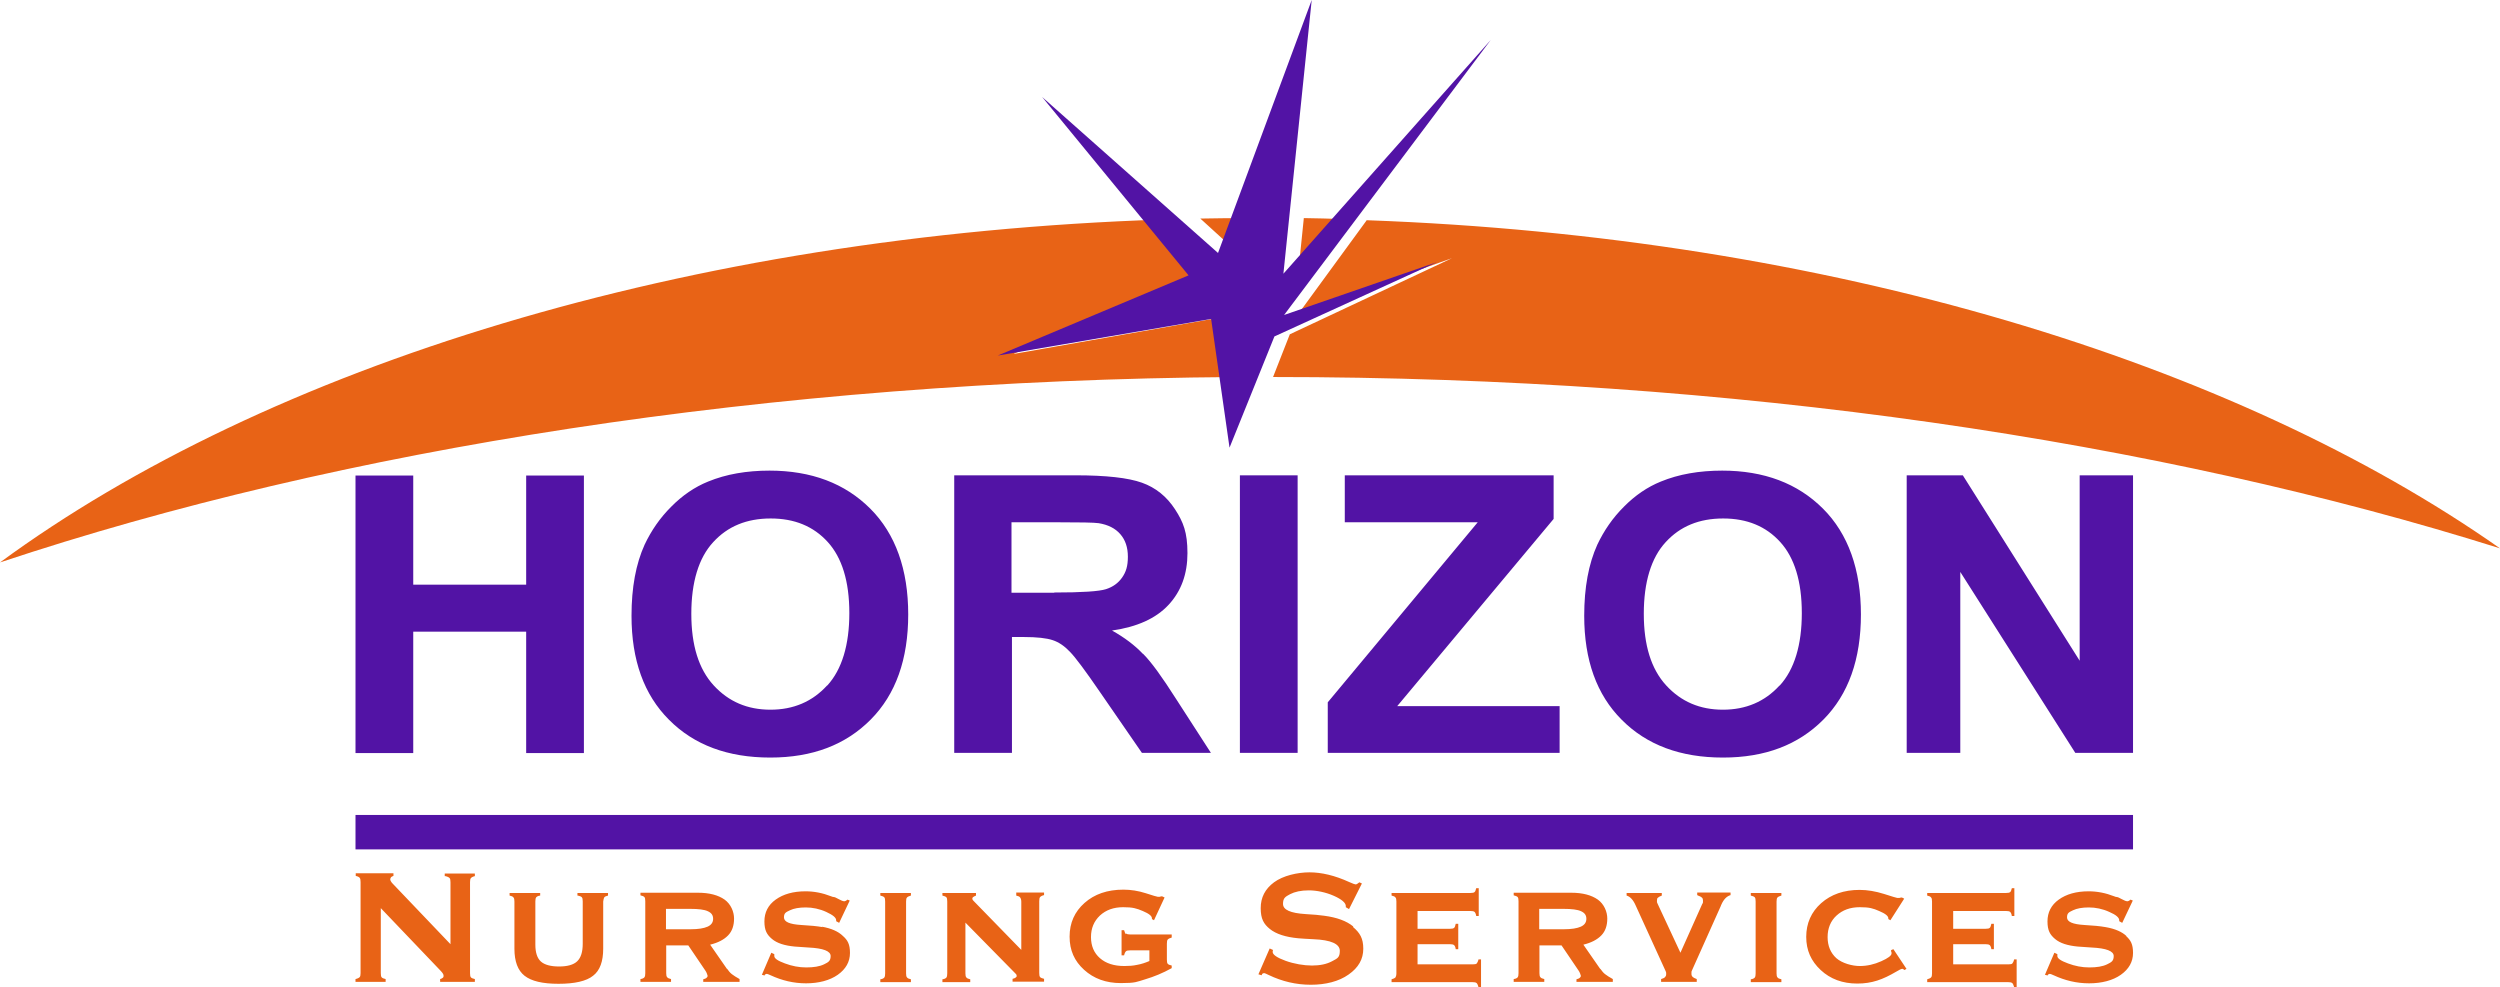 <?xml version="1.0" encoding="UTF-8"?>
<svg width="233px" height="92px" viewBox="0 0 233 92" version="1.1" xmlns="http://www.w3.org/2000/svg" xmlns:xlink="http://www.w3.org/1999/xlink">
    <title>Cut Assets/Homepage/Assets/Nav/HorizonNursingServices-hp2024-nav-logo</title>
    <g id="Creative-Comps-2024-(Start-Here)" stroke="none" stroke-width="1" fill="none" fill-rule="evenodd">
        <g id="Cut-Assets/Homepage/JPG/Horizon-Nursing-Services---Homepage-Design---2024" transform="translate(-845, -16)">
            <g id="Logo-Final-For-Print(Illustrator)" transform="translate(845, 16)">
                <g id="Shape_21-2" transform="translate(0, 20.326)" fill="#E86316" fill-rule="nonzero">
                    <path d="M121.514,0.022 L121.022,4.848 L125.128,0.089 C123.93,0.044 122.711,0.022 121.514,0 L121.514,0.022 Z M127.394,0.178 L121.108,8.785 L135.327,3.736 L120.21,10.831 L118.649,14.812 C161.605,14.812 201.205,20.773 233,30.781 C208.218,13.389 170.372,1.757 127.416,0.2 L127.394,0.178 Z M114.971,2.869 L115.998,0 C114.629,0 113.239,0.022 111.871,0.044 L114.971,2.869 L114.971,2.869 Z M94.509,12.633 L112.256,5.004 L108.364,0.133 C63.932,1.601 24.889,13.834 0,32.093 C31.645,21.551 71.608,15.124 115.121,14.812 L114.33,9.163 L94.509,12.655 L94.509,12.633 Z" id="Shape"></path>
                </g>
                <g id="Nursing_Services-2" transform="translate(33.133, 81.302)" fill="#E86316" fill-rule="nonzero">
                    <path d="M8.381,0.354 C8.574,0.398 8.702,0.464 8.767,0.53 C8.831,0.597 8.852,0.729 8.852,0.928 L8.852,6.697 L3.515,1.105 C3.408,0.995 3.344,0.928 3.301,0.84 C3.258,0.774 3.237,0.707 3.237,0.641 C3.237,0.575 3.279,0.508 3.322,0.442 C3.387,0.398 3.451,0.354 3.537,0.332 L3.537,0.088 L0.021,0.088 L0.021,0.332 C0.214,0.376 0.343,0.442 0.386,0.508 C0.45,0.575 0.472,0.707 0.472,0.906 L0.472,9.394 C0.472,9.57 0.45,9.703 0.386,9.769 C0.322,9.836 0.193,9.902 0,9.946 L0,10.211 L2.808,10.211 L2.808,9.946 C2.615,9.902 2.508,9.858 2.444,9.791 C2.379,9.725 2.358,9.593 2.358,9.394 L2.358,3.337 L7.952,9.195 C8.038,9.283 8.102,9.372 8.145,9.438 C8.188,9.504 8.209,9.57 8.209,9.659 C8.209,9.747 8.188,9.791 8.124,9.836 C8.059,9.88 7.995,9.924 7.888,9.946 L7.888,10.211 L11.124,10.211 L11.124,9.946 C10.931,9.902 10.824,9.858 10.76,9.791 C10.696,9.725 10.674,9.593 10.674,9.394 L10.674,0.906 C10.674,0.729 10.696,0.597 10.76,0.53 C10.824,0.464 10.931,0.398 11.124,0.354 L11.124,0.111 L8.316,0.111 L8.316,0.354 L8.381,0.354 Z M20.727,2.166 C20.92,2.21 21.027,2.254 21.091,2.321 C21.156,2.387 21.177,2.52 21.177,2.719 L21.177,6.653 C21.177,7.426 21.006,7.957 20.663,8.288 C20.32,8.62 19.741,8.775 18.969,8.775 C18.198,8.775 17.619,8.62 17.276,8.311 C16.933,8.001 16.762,7.471 16.762,6.741 L16.762,2.719 C16.762,2.52 16.783,2.409 16.847,2.321 C16.912,2.254 17.019,2.188 17.212,2.166 L17.212,1.923 L14.361,1.923 L14.361,2.166 C14.554,2.21 14.661,2.254 14.725,2.343 C14.79,2.409 14.811,2.542 14.811,2.719 L14.811,7.117 C14.811,8.311 15.133,9.15 15.754,9.637 C16.397,10.145 17.447,10.388 18.926,10.388 C20.405,10.388 21.52,10.145 22.142,9.637 C22.785,9.15 23.085,8.288 23.085,7.117 L23.085,2.719 C23.106,2.52 23.149,2.387 23.192,2.321 C23.256,2.254 23.363,2.21 23.535,2.166 L23.535,1.923 C23.535,1.923 20.684,1.923 20.684,1.923 L20.684,2.166 L20.727,2.166 Z M34.616,8.996 L33.052,6.741 C33.78,6.564 34.338,6.277 34.723,5.879 C35.109,5.481 35.281,4.951 35.281,4.31 C35.281,3.669 34.981,2.962 34.402,2.542 C33.802,2.122 32.987,1.901 31.916,1.901 L26.557,1.901 L26.557,2.144 C26.728,2.188 26.857,2.232 26.921,2.299 C26.986,2.365 27.007,2.498 27.007,2.697 L27.007,9.394 C27.007,9.593 26.986,9.703 26.921,9.791 C26.857,9.858 26.75,9.924 26.557,9.946 L26.557,10.211 L29.408,10.211 L29.408,9.946 C29.215,9.902 29.108,9.858 29.043,9.769 C28.979,9.703 28.958,9.57 28.958,9.394 L28.958,6.808 L31.015,6.808 L32.601,9.15 C32.666,9.239 32.709,9.327 32.751,9.438 C32.794,9.548 32.816,9.615 32.816,9.637 C32.816,9.725 32.773,9.791 32.709,9.836 C32.644,9.902 32.537,9.924 32.409,9.968 L32.409,10.211 L35.795,10.211 L35.795,9.946 C35.474,9.769 35.238,9.615 35.066,9.482 C34.895,9.349 34.766,9.173 34.638,8.996 L34.616,8.996 Z M31.251,5.305 L28.936,5.305 L28.936,3.404 L31.187,3.404 C31.958,3.404 32.516,3.47 32.837,3.625 C33.18,3.78 33.33,4.001 33.33,4.332 C33.33,4.664 33.159,4.907 32.816,5.062 C32.473,5.216 31.958,5.305 31.23,5.305 L31.251,5.305 Z M43.533,5.106 C43.018,5.017 42.375,4.951 41.54,4.907 C40.468,4.84 39.932,4.619 39.932,4.2 C39.932,3.78 40.125,3.713 40.489,3.536 C40.854,3.36 41.347,3.271 41.968,3.271 C42.59,3.271 43.254,3.404 43.876,3.691 C44.497,3.978 44.798,4.222 44.798,4.465 C44.798,4.708 44.798,4.509 44.798,4.531 C44.798,4.531 44.798,4.531 44.798,4.553 L45.076,4.708 L46.062,2.63 L45.848,2.542 C45.805,2.586 45.741,2.63 45.698,2.652 C45.633,2.674 45.612,2.697 45.569,2.697 C45.441,2.697 45.269,2.63 45.033,2.498 C44.798,2.365 44.647,2.299 44.562,2.299 C44.476,2.299 44.455,2.277 44.326,2.232 C43.533,1.923 42.74,1.768 41.947,1.768 C40.789,1.768 39.868,2.033 39.16,2.542 C38.453,3.05 38.11,3.735 38.11,4.575 C38.11,5.415 38.346,5.813 38.817,6.211 C39.289,6.609 39.996,6.83 40.939,6.918 C41.261,6.94 41.69,6.962 42.225,7.007 C43.597,7.073 44.283,7.338 44.283,7.802 C44.283,8.266 44.069,8.377 43.662,8.576 C43.254,8.775 42.697,8.863 42.011,8.863 C41.325,8.863 40.661,8.731 40.018,8.487 C39.353,8.244 39.032,8.023 39.032,7.802 C39.032,7.581 39.032,7.736 39.032,7.692 C39.032,7.67 39.032,7.648 39.032,7.625 L38.753,7.493 L37.874,9.548 L38.131,9.615 C38.131,9.548 38.174,9.526 38.196,9.504 C38.217,9.504 38.26,9.482 38.324,9.46 C38.367,9.46 38.496,9.504 38.689,9.593 C39.739,10.079 40.832,10.344 41.99,10.344 C43.147,10.344 44.197,10.079 44.948,9.548 C45.698,9.018 46.084,8.333 46.084,7.515 C46.084,6.697 45.869,6.321 45.419,5.924 C44.99,5.504 44.326,5.216 43.447,5.062 L43.533,5.106 Z M48.913,2.166 C49.084,2.21 49.213,2.254 49.277,2.321 C49.342,2.387 49.363,2.52 49.363,2.719 L49.363,9.416 C49.363,9.615 49.342,9.725 49.277,9.814 C49.213,9.88 49.106,9.946 48.913,9.968 L48.913,10.234 L51.764,10.234 L51.764,9.968 C51.571,9.924 51.464,9.88 51.399,9.791 C51.335,9.725 51.314,9.593 51.314,9.416 L51.314,2.719 C51.314,2.542 51.335,2.409 51.399,2.343 C51.464,2.277 51.592,2.21 51.764,2.166 L51.764,1.923 L48.913,1.923 L48.913,2.166 Z M61.581,2.166 C61.773,2.21 61.881,2.254 61.945,2.343 C62.009,2.431 62.052,2.564 62.052,2.741 L62.052,7.228 L57.637,2.697 C57.572,2.63 57.529,2.586 57.508,2.542 C57.508,2.498 57.487,2.475 57.487,2.453 C57.487,2.387 57.508,2.343 57.572,2.299 C57.637,2.254 57.722,2.21 57.83,2.166 L57.83,1.923 L54.7,1.923 L54.7,2.166 C54.872,2.21 55,2.254 55.065,2.321 C55.129,2.387 55.15,2.52 55.15,2.719 L55.15,9.416 C55.15,9.615 55.129,9.725 55.065,9.814 C55,9.88 54.893,9.946 54.7,9.968 L54.7,10.234 L57.294,10.234 L57.294,9.968 C57.101,9.924 56.994,9.88 56.929,9.791 C56.865,9.725 56.844,9.593 56.844,9.416 L56.844,4.686 L61.516,9.438 C61.559,9.482 61.581,9.504 61.602,9.548 C61.602,9.593 61.623,9.637 61.623,9.659 C61.623,9.725 61.581,9.769 61.516,9.814 C61.452,9.858 61.366,9.902 61.238,9.924 L61.238,10.189 L64.174,10.189 L64.174,9.924 C64.003,9.88 63.874,9.836 63.81,9.769 C63.745,9.703 63.724,9.57 63.724,9.372 L63.724,2.697 C63.724,2.498 63.745,2.365 63.81,2.299 C63.874,2.232 63.981,2.166 64.174,2.122 L64.174,1.879 L61.581,1.879 L61.581,2.122 L61.581,2.166 Z M71.805,5.769 C71.74,5.702 71.676,5.57 71.633,5.393 L71.397,5.393 L71.397,7.736 L71.633,7.736 C71.676,7.537 71.74,7.426 71.805,7.36 C71.869,7.294 71.998,7.272 72.19,7.272 L73.991,7.272 L73.991,8.266 C73.627,8.421 73.241,8.554 72.855,8.62 C72.469,8.708 72.062,8.731 71.655,8.731 C70.69,8.731 69.94,8.487 69.383,8.001 C68.825,7.515 68.547,6.852 68.547,6.034 C68.547,5.216 68.825,4.553 69.383,4.023 C69.94,3.514 70.647,3.249 71.547,3.249 C72.448,3.249 72.791,3.36 73.369,3.603 C73.948,3.846 74.227,4.067 74.227,4.288 C74.227,4.509 74.227,4.332 74.227,4.332 C74.227,4.332 74.227,4.332 74.227,4.354 L74.42,4.465 L75.406,2.343 L75.17,2.232 C75.106,2.232 75.02,2.254 74.955,2.277 C74.891,2.277 74.827,2.277 74.763,2.277 C74.698,2.277 74.334,2.166 73.648,1.945 C72.962,1.724 72.255,1.613 71.569,1.613 C70.068,1.613 68.868,2.033 67.946,2.851 C67.025,3.669 66.553,4.708 66.553,5.99 C66.553,7.272 67.003,8.266 67.904,9.084 C68.804,9.902 69.94,10.322 71.333,10.322 C72.726,10.322 72.791,10.211 73.605,9.968 C74.42,9.725 75.234,9.394 76.07,8.929 L76.07,8.686 C75.877,8.642 75.77,8.598 75.706,8.532 C75.641,8.465 75.62,8.333 75.62,8.134 L75.62,6.653 C75.62,6.454 75.641,6.321 75.706,6.255 C75.77,6.189 75.899,6.122 76.07,6.078 L76.07,5.791 L72.212,5.791 C72.019,5.791 71.912,5.769 71.826,5.702 L71.805,5.769 Z M92.982,5.039 C92.36,4.531 91.46,4.2 90.281,4.045 C89.852,3.978 89.274,3.934 88.545,3.89 C87.13,3.802 86.444,3.492 86.444,2.94 C86.444,2.387 86.659,2.277 87.109,2.033 C87.537,1.812 88.116,1.68 88.845,1.68 C89.574,1.68 90.431,1.857 91.181,2.188 C91.931,2.52 92.296,2.851 92.296,3.139 C92.296,3.426 92.296,3.183 92.296,3.205 C92.296,3.205 92.296,3.227 92.296,3.249 L92.596,3.426 L93.796,1.039 L93.56,0.928 C93.453,0.995 93.389,1.061 93.346,1.083 C93.303,1.105 93.26,1.127 93.217,1.127 C93.153,1.127 92.96,1.061 92.617,0.906 C91.267,0.287 90.024,0 88.909,0 C87.795,0 86.444,0.309 85.608,0.928 C84.772,1.547 84.365,2.343 84.365,3.337 C84.365,4.332 84.644,4.818 85.222,5.283 C85.801,5.747 86.68,6.034 87.859,6.145 C88.202,6.167 88.673,6.211 89.274,6.233 C90.924,6.299 91.738,6.675 91.738,7.316 C91.738,7.957 91.503,8.023 91.01,8.288 C90.517,8.554 89.895,8.686 89.145,8.686 C88.395,8.686 87.473,8.532 86.68,8.244 C85.887,7.957 85.48,7.67 85.48,7.426 C85.48,7.382 85.48,7.338 85.501,7.294 C85.501,7.272 85.501,7.25 85.501,7.228 L85.201,7.095 L84.151,9.504 L84.451,9.593 C84.472,9.504 84.515,9.46 84.537,9.438 C84.579,9.416 84.622,9.394 84.687,9.394 C84.751,9.394 84.88,9.46 85.115,9.57 C86.358,10.167 87.666,10.477 89.038,10.477 C90.41,10.477 91.653,10.167 92.553,9.526 C93.475,8.885 93.925,8.09 93.925,7.117 C93.925,6.145 93.603,5.636 92.982,5.106 L92.982,5.039 Z M104.513,8.487 C104.449,8.554 104.32,8.576 104.127,8.576 L98.983,8.576 L98.983,6.697 L102.005,6.697 C102.198,6.697 102.306,6.719 102.391,6.786 C102.456,6.852 102.52,6.962 102.541,7.161 L102.777,7.161 L102.777,4.796 L102.541,4.796 C102.498,4.995 102.456,5.128 102.391,5.172 C102.327,5.238 102.198,5.26 102.005,5.26 L98.983,5.26 L98.983,3.603 L103.913,3.603 C104.106,3.603 104.213,3.625 104.299,3.691 C104.363,3.757 104.428,3.89 104.449,4.067 L104.685,4.067 L104.685,1.481 L104.449,1.481 C104.406,1.658 104.363,1.79 104.299,1.835 C104.235,1.901 104.106,1.923 103.913,1.923 L96.561,1.923 L96.561,2.166 C96.754,2.21 96.861,2.254 96.926,2.343 C96.99,2.409 97.011,2.542 97.011,2.719 L97.011,9.416 C97.011,9.593 96.968,9.725 96.926,9.791 C96.861,9.858 96.733,9.924 96.561,9.968 L96.561,10.234 L104.106,10.234 C104.299,10.234 104.406,10.256 104.492,10.322 C104.556,10.388 104.62,10.521 104.663,10.698 L104.899,10.698 L104.899,8.112 L104.663,8.112 C104.62,8.311 104.556,8.421 104.492,8.487 L104.513,8.487 Z M116.002,8.996 L114.437,6.741 C115.166,6.564 115.723,6.277 116.109,5.879 C116.495,5.481 116.666,4.951 116.666,4.31 C116.666,3.669 116.366,2.962 115.788,2.542 C115.188,2.122 114.373,1.901 113.301,1.901 L107.943,1.901 L107.943,2.144 C108.114,2.188 108.243,2.232 108.307,2.299 C108.371,2.365 108.393,2.498 108.393,2.697 L108.393,9.394 C108.393,9.593 108.371,9.703 108.307,9.791 C108.243,9.858 108.136,9.924 107.943,9.946 L107.943,10.211 L110.794,10.211 L110.794,9.946 C110.601,9.902 110.493,9.858 110.429,9.769 C110.365,9.703 110.343,9.57 110.343,9.394 L110.343,6.808 L112.401,6.808 L113.987,9.15 C114.052,9.239 114.094,9.327 114.137,9.438 C114.18,9.548 114.202,9.615 114.202,9.637 C114.202,9.725 114.159,9.791 114.094,9.836 C114.03,9.902 113.923,9.924 113.794,9.968 L113.794,10.211 L117.181,10.211 L117.181,9.946 C116.859,9.769 116.624,9.615 116.452,9.482 C116.281,9.349 116.152,9.173 116.023,8.996 L116.002,8.996 Z M112.637,5.305 L110.322,5.305 L110.322,3.404 L112.573,3.404 C113.344,3.404 113.901,3.47 114.223,3.625 C114.566,3.78 114.716,4.001 114.716,4.332 C114.716,4.664 114.545,4.907 114.202,5.062 C113.859,5.216 113.344,5.305 112.615,5.305 L112.637,5.305 Z M125.133,2.166 C125.326,2.232 125.433,2.299 125.497,2.365 C125.562,2.431 125.583,2.52 125.583,2.608 C125.583,2.697 125.583,2.741 125.583,2.785 C125.583,2.851 125.562,2.895 125.519,2.94 L123.483,7.493 L121.361,2.94 C121.339,2.895 121.318,2.829 121.296,2.785 C121.296,2.719 121.296,2.674 121.296,2.608 C121.296,2.498 121.318,2.409 121.382,2.365 C121.446,2.299 121.575,2.232 121.746,2.166 L121.746,1.923 L118.467,1.923 L118.467,2.166 C118.788,2.254 119.089,2.564 119.324,3.116 L119.324,3.116 C119.324,3.116 122.089,9.173 122.089,9.173 C122.132,9.261 122.154,9.327 122.154,9.372 C122.154,9.416 122.154,9.46 122.154,9.504 C122.154,9.615 122.111,9.703 122.046,9.769 C121.982,9.836 121.854,9.902 121.682,9.946 L121.682,10.211 L125.004,10.211 L125.004,9.946 C124.812,9.88 124.704,9.814 124.619,9.747 C124.554,9.681 124.511,9.593 124.511,9.482 C124.511,9.372 124.511,9.372 124.511,9.327 C124.511,9.283 124.511,9.217 124.554,9.15 L127.255,3.116 C127.255,3.116 127.255,3.072 127.298,3.006 C127.512,2.52 127.791,2.232 128.155,2.122 L128.155,1.879 L125.047,1.879 L125.047,2.122 L125.133,2.166 Z M130.041,2.166 C130.213,2.21 130.342,2.254 130.406,2.321 C130.47,2.387 130.492,2.52 130.492,2.719 L130.492,9.416 C130.492,9.615 130.47,9.725 130.406,9.814 C130.342,9.88 130.234,9.946 130.041,9.968 L130.041,10.234 L132.892,10.234 L132.892,9.968 C132.699,9.924 132.592,9.88 132.528,9.791 C132.464,9.725 132.442,9.593 132.442,9.416 L132.442,2.719 C132.442,2.542 132.464,2.409 132.528,2.343 C132.592,2.277 132.721,2.21 132.892,2.166 L132.892,1.923 L130.041,1.923 L130.041,2.166 Z M143.116,7.316 C143.116,7.382 143.138,7.426 143.159,7.471 C143.159,7.515 143.159,7.559 143.159,7.559 C143.159,7.758 142.838,8.001 142.195,8.288 C141.552,8.576 140.887,8.731 140.201,8.731 C139.515,8.731 138.572,8.487 138.015,8.001 C137.479,7.515 137.2,6.852 137.2,6.034 C137.2,5.216 137.479,4.531 138.036,4.023 C138.594,3.514 139.301,3.249 140.201,3.249 C141.102,3.249 141.444,3.36 142.002,3.603 C142.58,3.846 142.859,4.067 142.859,4.288 C142.859,4.509 142.859,4.332 142.859,4.332 C142.859,4.332 142.859,4.332 142.859,4.354 L143.052,4.465 L144.338,2.453 L144.124,2.343 C144.038,2.343 143.952,2.365 143.888,2.387 C143.824,2.387 143.759,2.387 143.695,2.387 C143.631,2.387 143.224,2.254 142.452,2.011 C141.68,1.768 140.909,1.636 140.18,1.636 C138.722,1.636 137.522,2.056 136.6,2.873 C135.679,3.691 135.207,4.752 135.207,6.012 C135.207,7.272 135.657,8.266 136.557,9.106 C137.458,9.946 138.594,10.366 139.965,10.366 C141.337,10.366 142.345,9.99 143.588,9.261 C143.888,9.084 144.059,8.996 144.145,8.996 C144.231,8.996 144.209,8.996 144.231,9.018 C144.252,9.018 144.317,9.062 144.36,9.106 L144.552,8.996 L143.331,7.161 L143.116,7.25 L143.116,7.316 Z M154.434,8.487 C154.369,8.554 154.241,8.576 154.048,8.576 L148.904,8.576 L148.904,6.697 L151.926,6.697 C152.119,6.697 152.226,6.719 152.312,6.786 C152.376,6.852 152.44,6.962 152.462,7.161 L152.697,7.161 L152.697,4.796 L152.462,4.796 C152.419,4.995 152.376,5.128 152.312,5.172 C152.247,5.238 152.119,5.26 151.926,5.26 L148.904,5.26 L148.904,3.603 L153.833,3.603 C154.026,3.603 154.134,3.625 154.219,3.691 C154.284,3.757 154.348,3.89 154.369,4.067 L154.605,4.067 L154.605,1.481 L154.369,1.481 C154.326,1.658 154.284,1.79 154.219,1.835 C154.155,1.901 154.026,1.923 153.833,1.923 L146.482,1.923 L146.482,2.166 C146.674,2.21 146.782,2.254 146.846,2.343 C146.91,2.409 146.932,2.542 146.932,2.719 L146.932,9.416 C146.932,9.593 146.91,9.725 146.846,9.791 C146.782,9.858 146.653,9.924 146.482,9.968 L146.482,10.234 L154.026,10.234 C154.219,10.234 154.326,10.256 154.412,10.322 C154.476,10.388 154.541,10.521 154.584,10.698 L154.819,10.698 L154.819,8.112 L154.584,8.112 C154.541,8.311 154.476,8.421 154.412,8.487 L154.434,8.487 Z M165.086,5.968 C164.658,5.548 163.993,5.26 163.114,5.106 C162.6,5.017 161.957,4.951 161.121,4.907 C160.049,4.84 159.514,4.619 159.514,4.2 C159.514,3.78 159.706,3.713 160.071,3.536 C160.435,3.36 160.928,3.271 161.55,3.271 C162.171,3.271 162.836,3.404 163.457,3.691 C164.079,3.956 164.379,4.222 164.379,4.465 C164.379,4.708 164.379,4.509 164.379,4.531 C164.379,4.531 164.379,4.531 164.379,4.553 L164.658,4.708 L165.644,2.63 L165.429,2.542 C165.386,2.586 165.322,2.63 165.279,2.652 C165.215,2.674 165.194,2.697 165.151,2.697 C165.022,2.697 164.851,2.63 164.615,2.498 C164.379,2.365 164.229,2.299 164.143,2.299 C164.058,2.299 164.036,2.277 163.908,2.232 C163.114,1.923 162.321,1.768 161.528,1.768 C160.371,1.768 159.449,2.033 158.742,2.542 C158.035,3.05 157.692,3.735 157.692,4.575 C157.692,5.415 157.927,5.813 158.399,6.211 C158.87,6.609 159.578,6.83 160.521,6.918 C160.842,6.94 161.271,6.962 161.807,7.007 C163.179,7.073 163.865,7.338 163.865,7.802 C163.865,8.266 163.65,8.377 163.243,8.576 C162.836,8.775 162.279,8.863 161.593,8.863 C160.907,8.863 160.242,8.731 159.599,8.487 C158.935,8.244 158.613,8.023 158.613,7.802 C158.613,7.581 158.613,7.736 158.613,7.692 C158.613,7.67 158.613,7.648 158.613,7.625 L158.335,7.493 L157.456,9.548 L157.713,9.615 C157.713,9.548 157.756,9.526 157.777,9.504 C157.799,9.504 157.842,9.482 157.906,9.46 C157.949,9.46 158.077,9.504 158.27,9.593 C159.321,10.079 160.414,10.344 161.571,10.344 C162.729,10.344 163.779,10.079 164.529,9.548 C165.279,9.018 165.665,8.333 165.665,7.515 C165.665,6.697 165.451,6.321 165.001,5.924 L165.086,5.968 Z" id="Shape"></path>
                </g>
                <g id="Shape_22-2" transform="translate(33.133, 75.954)" fill="#5213A5" fill-rule="nonzero">
                    <rect id="Rectangle" x="0" y="0" width="165.665" height="3.209"></rect>
                </g>
                <g id="Horizon-2" transform="translate(33.133, 43.861)" fill="#5213A5" fill-rule="nonzero">
                    <path d="M15.906,10.631 L5.381,10.631 L5.381,0.459 L0,0.459 L0,26.327 L5.381,26.327 L5.381,15.008 L15.906,15.008 L15.906,26.327 L21.287,26.327 L21.287,0.459 L15.906,0.459 L15.906,10.631 L15.906,10.631 Z M38.608,0 C36.443,0 34.535,0.334 32.863,1.021 C31.62,1.522 30.462,2.314 29.433,3.356 C28.383,4.398 27.568,5.586 26.946,6.9 C26.132,8.692 25.724,10.902 25.724,13.528 C25.724,17.656 26.882,20.887 29.219,23.221 C31.555,25.577 34.707,26.744 38.651,26.744 C42.595,26.744 45.682,25.556 48.019,23.201 C50.356,20.845 51.513,17.572 51.513,13.403 C51.513,9.234 50.334,5.899 47.976,3.544 C45.618,1.188 42.488,0 38.565,0 L38.608,0 Z M43.946,20.032 C42.574,21.533 40.816,22.283 38.672,22.283 C36.529,22.283 34.771,21.533 33.377,20.011 C31.984,18.49 31.298,16.28 31.298,13.341 C31.298,10.402 31.984,8.13 33.335,6.67 C34.685,5.19 36.464,4.461 38.694,4.461 C40.923,4.461 42.681,5.19 44.01,6.65 C45.339,8.109 46.025,10.318 46.025,13.278 C46.025,16.238 45.339,18.531 43.967,20.032 L43.946,20.032 Z M73.379,17.072 C72.629,16.28 71.664,15.55 70.506,14.904 C72.843,14.571 74.601,13.779 75.78,12.507 C76.959,11.235 77.538,9.63 77.538,7.692 C77.538,5.753 77.152,4.794 76.38,3.606 C75.608,2.418 74.579,1.584 73.293,1.126 C72.007,0.667 69.949,0.438 67.098,0.438 L55.801,0.438 L55.801,26.306 L61.181,26.306 L61.181,15.509 L62.274,15.509 C63.518,15.509 64.418,15.613 64.976,15.801 C65.554,15.988 66.09,16.363 66.583,16.884 C67.098,17.406 68.041,18.677 69.413,20.678 L73.293,26.306 L79.724,26.306 L76.466,21.262 C75.18,19.24 74.172,17.843 73.4,17.072 L73.379,17.072 Z M65.104,11.381 L61.138,11.381 L61.138,4.815 L65.34,4.815 C67.527,4.815 68.834,4.836 69.263,4.899 C70.142,5.044 70.806,5.378 71.278,5.92 C71.75,6.462 71.985,7.15 71.985,8.025 C71.985,8.901 71.814,9.443 71.45,9.964 C71.085,10.485 70.592,10.839 69.949,11.048 C69.306,11.256 67.698,11.361 65.126,11.361 L65.104,11.381 Z M82.425,26.306 L87.806,26.306 L87.806,0.438 L82.425,0.438 L82.425,26.306 Z M111.665,4.503 L111.665,0.438 L92.201,0.438 L92.201,4.815 L104.591,4.815 L90.614,21.595 L90.614,26.306 L112.223,26.306 L112.223,21.95 L97.088,21.95 L111.665,4.503 L111.665,4.503 Z M127.4,0 C125.235,0 123.327,0.334 121.655,1.021 C120.412,1.522 119.254,2.314 118.225,3.356 C117.175,4.398 116.36,5.586 115.738,6.9 C114.924,8.692 114.516,10.902 114.516,13.528 C114.516,17.656 115.674,20.887 118.011,23.221 C120.347,25.577 123.499,26.744 127.443,26.744 C131.387,26.744 134.474,25.556 136.811,23.201 C139.148,20.845 140.305,17.572 140.305,13.403 C140.305,9.234 139.126,5.899 136.768,3.544 C134.41,1.188 131.28,0 127.357,0 L127.4,0 Z M132.716,20.032 C131.345,21.533 129.587,22.283 127.443,22.283 C125.299,22.283 123.541,21.533 122.148,20.011 C120.755,18.49 120.069,16.28 120.069,13.341 C120.069,10.402 120.755,8.13 122.105,6.67 C123.456,5.19 125.235,4.461 127.464,4.461 C129.694,4.461 131.452,5.19 132.781,6.65 C134.11,8.109 134.796,10.318 134.796,13.278 C134.796,16.238 134.11,18.531 132.738,20.032 L132.716,20.032 Z M160.692,0.438 L160.692,17.718 L149.802,0.438 L144.571,0.438 L144.571,26.306 L149.566,26.306 L149.566,9.443 L160.284,26.306 L165.665,26.306 L165.665,0.438 L160.67,0.438 L160.692,0.438 Z" id="Shape"></path>
                </g>
                <g id="Shape_18_copy_2-2" transform="translate(92.986, 0)" fill="#5213A5">
                    <polygon id="Path" points="45.959 3.716 26.627 25.511 29.266 0 20.533 23.577 4.141 9.04 17.787 25.663 0 33.138 19.89 29.726 21.606 41.721 25.79 31.356 40.959 24.424 26.691 29.357"></polygon>
                </g>
            </g>
        </g>
    </g>
</svg>